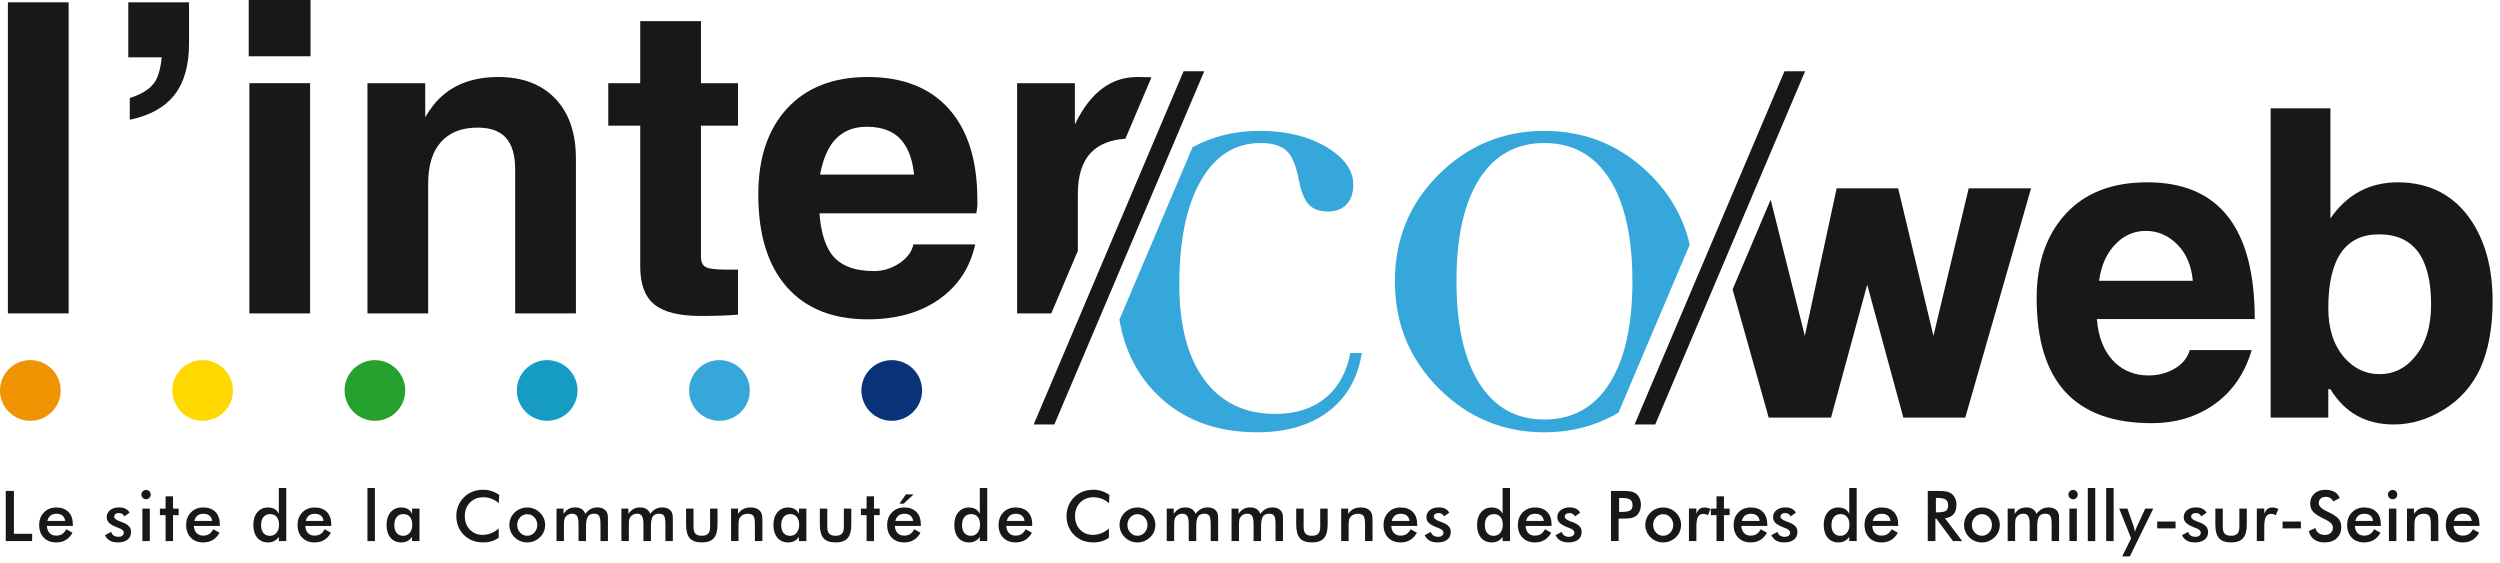 <?xml version="1.0" encoding="utf-8"?>
<!-- Generator: Adobe Illustrator 15.0.0, SVG Export Plug-In . SVG Version: 6.00 Build 0)  -->
<svg version="1.2" baseProfile="tiny" id="Calque_1"
	 xmlns="http://www.w3.org/2000/svg" xmlns:xlink="http://www.w3.org/1999/xlink" x="0px" y="0px" width="413px" height="93px"
	 viewBox="0 0 413 93" xml:space="preserve">
<g>
	<polygon fill="#1A171A" points="195.529,11.769 198.942,11.769 174.179,70.122 170.765,70.122 	"/>
	<path fill="#36A7DA" d="M223.076,58.317c-0.615,3.211-1.994,5.693-4.141,7.441c-2.145,1.75-4.896,2.625-8.254,2.625
		c-5.013,0-8.911-1.866-11.691-5.599c-2.775-3.734-4.167-8.995-4.167-15.777c0-7.327,1.191-13.052,3.574-17.186
		c2.381-4.13,5.663-6.196,9.851-6.196c1.875,0,3.281,0.405,4.219,1.217c0.939,0.814,1.645,2.445,2.111,4.899
		c0.361,1.913,0.9,3.257,1.623,4.031c0.723,0.777,1.77,1.165,3.141,1.165c1.334,0,2.373-0.388,3.111-1.165
		c0.738-0.774,1.109-1.864,1.109-3.275c0-2.381-1.486-4.452-4.465-6.222c-2.975-1.77-6.631-2.653-10.957-2.653
		c-4.155,0-7.862,0.902-11.128,2.699l-12.081,28.466c0.79,4.831,2.779,8.876,5.968,12.131c4.243,4.331,9.839,6.495,16.803,6.495
		c4.803,0,8.715-1.145,11.746-3.437s4.871-5.511,5.52-9.66H223.076z"/>
	<path fill="#EF9303" d="M10.025,64.505c0-2.77-2.246-5.012-5.013-5.012S0,61.735,0,64.505c0,2.768,2.246,5.012,5.013,5.012
		S10.025,67.272,10.025,64.505"/>
	<path fill="#FFD800" d="M38.485,64.505c0-2.77-2.244-5.012-5.01-5.012c-2.769,0-5.013,2.242-5.013,5.012
		c0,2.768,2.244,5.012,5.013,5.012C36.241,69.517,38.485,67.272,38.485,64.505"/>
	<path fill="#27A12E" d="M66.947,64.505c0-2.77-2.246-5.012-5.013-5.012c-2.767,0-5.01,2.242-5.01,5.012
		c0,2.768,2.244,5.012,5.01,5.012C64.701,69.517,66.947,67.272,66.947,64.505"/>
	<path fill="#159BC4" d="M95.408,64.505c0-2.77-2.246-5.012-5.013-5.012c-2.769,0-5.013,2.242-5.013,5.012
		c0,2.768,2.244,5.012,5.013,5.012C93.162,69.517,95.408,67.272,95.408,64.505"/>
	<path fill="#36A7DA" d="M123.868,64.505c0-2.77-2.244-5.012-5.013-5.012c-2.767,0-5.011,2.242-5.011,5.012
		c0,2.768,2.244,5.012,5.011,5.012C121.624,69.517,123.868,67.272,123.868,64.505"/>
	<path fill="#0A337A" d="M152.33,64.505c0-2.77-2.247-5.012-5.013-5.012s-5.013,2.242-5.013,5.012c0,2.768,2.246,5.012,5.013,5.012
		S152.33,67.272,152.33,64.505"/>
	<polygon fill="#1A171A" points="1.304,0.383 6.305,0.383 11.338,0.383 11.338,51.773 6.342,51.773 1.304,51.773 	"/>
	<path fill="#1A171A" d="M21.194,4.926V0.383h5.036h5v6.783c0,3.615-0.8,6.442-2.395,8.495c-1.597,2.052-4.061,3.428-7.395,4.125
		v-3.599c2.122-0.653,3.554-1.62,4.3-2.904c0.489-0.909,0.815-2.177,0.98-3.812h-2.52h-3.008V4.926z"/>
	<path fill="#1A171A" d="M41.194,13.741h4.998h5.033v38.032h-4.996h-5.035V13.741z M41.089,0h10.207v9.297H41.089V0z"/>
	<path fill="#1A171A" d="M60.702,13.741h4.755h4.789v5.625c0.395-0.674,0.825-1.318,1.292-1.922
		c2.472-3.147,6.061-4.723,10.769-4.723c4.008,0,7.148,1.192,9.422,3.568c2.274,2.376,3.411,5.675,3.411,9.894v25.59h-5h-5.034
		V28.002c0-2.354-0.509-4.097-1.522-5.229c-1.016-1.126-2.571-1.692-4.668-1.692c-2.633,0-4.655,0.792-6.066,2.378
		c-1.408,1.584-2.115,3.867-2.115,6.852v21.464h-4.998h-5.033V13.741z"/>
	<path fill="#1A171A" d="M121.916,51.984c-1.678,0.139-3.74,0.212-6.187,0.212c-3.544,0-6.091-0.64-7.638-1.908
		c-1.551-1.27-2.326-3.35-2.326-6.239V20.764h-5.28v-7.022h5.28V3.494h10.032v10.247h6.119v7.022h-6.119v21.604
		c0,0.888,0.264,1.471,0.79,1.75c0.521,0.281,1.612,0.42,3.268,0.42h2.062V51.984z"/>
	<path fill="#1A171A" d="M151.002,28.839c-0.232-2.283-0.841-4.065-1.819-5.346c-1.279-1.703-3.273-2.553-5.975-2.553
		c-2.588,0-4.56,0.991-5.908,2.97c-0.84,1.261-1.449,2.902-1.821,4.929H151.002z M143.346,52.751
		c-5.781,0-10.239-1.779-13.373-5.347c-3.134-3.566-4.703-8.646-4.703-15.243c0-6.083,1.599-10.841,4.792-14.28
		c3.189-3.438,7.617-5.159,13.284-5.159c5.802,0,10.271,1.756,13.407,5.265c3.134,3.507,4.703,8.499,4.703,14.98
		c0.045,0.744-0.013,1.503-0.175,2.273h-25.907c0.232,3.006,0.897,5.254,1.993,6.745c1.397,1.865,3.729,2.799,6.993,2.799
		c1.513,0,2.919-0.432,4.212-1.292c1.294-0.865,2.069-1.901,2.322-3.113h10.211c-0.86,3.868-2.862,6.898-5.996,9.087
		C151.973,51.659,148.053,52.751,143.346,52.751"/>
	<path fill="#1A171A" d="M178.062,32.022c0-3.075,0.749-5.374,2.252-6.889c1.295-1.303,3.166-2.041,5.605-2.22l4.236-9.983v-0.171
		l-2.273-0.037c-3.727,0-6.771,1.892-9.122,5.666c-0.44,0.701-0.84,1.422-1.19,2.165v-6.811h-4.787h-4.757v38.032h5.036h0.61
		l4.39-10.342V32.022z"/>
	<g>
		<path fill="#1A171A" d="M0.952,89.389v-8.285h1.347v7.08H5.31v1.205H0.952z"/>
		<path fill="#1A171A" d="M12.035,86.888h-4.29c0.03,0.501,0.179,0.893,0.447,1.174c0.268,0.281,0.624,0.422,1.069,0.422
			c0.396,0,0.727-0.083,0.991-0.249c0.264-0.166,0.494-0.434,0.69-0.804l1.036,0.577c-0.302,0.54-0.676,0.941-1.121,1.205
			c-0.445,0.265-0.968,0.396-1.568,0.396c-0.86,0-1.545-0.262-2.054-0.787c-0.509-0.523-0.764-1.224-0.764-2.1
			c0-0.841,0.263-1.532,0.79-2.073c0.526-0.542,1.203-0.813,2.029-0.813c0.864,0,1.538,0.247,2.021,0.741s0.725,1.187,0.725,2.077
			V86.888z M10.762,86.061c-0.049-0.385-0.196-0.678-0.441-0.88c-0.246-0.201-0.581-0.303-1.007-0.303
			c-0.404,0-0.729,0.099-0.974,0.295s-0.417,0.492-0.515,0.888H10.762z"/>
		<path fill="#1A171A" d="M17.342,88.415l1.019-0.555c0.076,0.269,0.215,0.472,0.419,0.611s0.466,0.21,0.787,0.21
			c0.275,0,0.492-0.063,0.648-0.19c0.157-0.126,0.235-0.299,0.235-0.518c0-0.29-0.279-0.539-0.837-0.747
			c-0.189-0.067-0.334-0.124-0.436-0.17c-0.573-0.237-0.974-0.479-1.202-0.724c-0.229-0.245-0.343-0.544-0.343-0.895
			c0-0.479,0.188-0.868,0.563-1.166c0.375-0.298,0.872-0.447,1.491-0.447c0.415,0,0.771,0.077,1.066,0.229
			c0.296,0.153,0.512,0.371,0.648,0.653l-0.871,0.601c-0.064-0.17-0.177-0.305-0.337-0.405c-0.161-0.1-0.346-0.149-0.558-0.149
			c-0.234,0-0.421,0.056-0.563,0.167s-0.212,0.259-0.212,0.444c0,0.279,0.317,0.533,0.951,0.764c0.2,0.071,0.354,0.13,0.464,0.176
			c0.494,0.196,0.848,0.418,1.061,0.665c0.213,0.247,0.32,0.555,0.32,0.925c0,0.536-0.194,0.956-0.583,1.26
			c-0.389,0.303-0.924,0.455-1.607,0.455c-0.525,0-0.96-0.098-1.308-0.294S17.538,88.819,17.342,88.415z"/>
		<path fill="#1A171A" d="M23.354,81.703c0-0.207,0.077-0.387,0.229-0.537c0.153-0.151,0.334-0.227,0.546-0.227
			c0.219,0,0.401,0.072,0.546,0.218c0.145,0.146,0.218,0.327,0.218,0.546s-0.074,0.403-0.221,0.552
			c-0.147,0.149-0.328,0.224-0.543,0.224c-0.211,0-0.393-0.076-0.546-0.229C23.431,82.097,23.354,81.915,23.354,81.703z
			 M23.518,89.389v-5.365h1.229v5.365H23.518z"/>
		<path fill="#1A171A" d="M27.357,89.389v-4.29h-0.939v-1.075h0.939v-2.031h1.228v2.031h0.939v1.075h-0.939v4.29H27.357z"/>
		<path fill="#1A171A" d="M36.318,86.888h-4.29c0.03,0.501,0.179,0.893,0.447,1.174c0.268,0.281,0.624,0.422,1.069,0.422
			c0.396,0,0.727-0.083,0.991-0.249c0.264-0.166,0.494-0.434,0.69-0.804l1.036,0.577c-0.302,0.54-0.676,0.941-1.121,1.205
			c-0.445,0.265-0.968,0.396-1.568,0.396c-0.86,0-1.545-0.262-2.054-0.787c-0.509-0.523-0.764-1.224-0.764-2.1
			c0-0.841,0.263-1.532,0.79-2.073c0.526-0.542,1.203-0.813,2.029-0.813c0.864,0,1.538,0.247,2.021,0.741s0.725,1.187,0.725,2.077
			V86.888z M35.044,86.061c-0.049-0.385-0.196-0.678-0.441-0.88c-0.246-0.201-0.581-0.303-1.007-0.303
			c-0.404,0-0.729,0.099-0.974,0.295s-0.417,0.492-0.515,0.888H35.044z"/>
		<path fill="#1A171A" d="M46.062,80.616h1.228v8.772h-1.228v-0.696c-0.219,0.31-0.475,0.54-0.767,0.69
			c-0.292,0.151-0.627,0.227-1.005,0.227c-0.758,0-1.355-0.26-1.791-0.778c-0.436-0.519-0.654-1.229-0.654-2.131
			c0-0.856,0.223-1.548,0.668-2.074s1.026-0.789,1.743-0.789c0.438,0,0.812,0.092,1.123,0.274c0.312,0.183,0.539,0.446,0.682,0.789
			V80.616z M46.096,86.689c0-0.555-0.129-0.987-0.388-1.296c-0.259-0.31-0.62-0.465-1.084-0.465s-0.829,0.16-1.095,0.479
			c-0.266,0.319-0.399,0.762-0.399,1.327c0,0.569,0.128,1.01,0.385,1.318c0.257,0.31,0.619,0.465,1.087,0.465
			c0.445,0,0.805-0.167,1.081-0.501S46.096,87.24,46.096,86.689z"/>
		<path fill="#1A171A" d="M54.723,86.888h-4.29c0.03,0.501,0.179,0.893,0.447,1.174c0.268,0.281,0.624,0.422,1.069,0.422
			c0.396,0,0.727-0.083,0.991-0.249c0.264-0.166,0.494-0.434,0.69-0.804l1.036,0.577c-0.302,0.54-0.676,0.941-1.121,1.205
			c-0.445,0.265-0.968,0.396-1.568,0.396c-0.86,0-1.545-0.262-2.054-0.787c-0.509-0.523-0.764-1.224-0.764-2.1
			c0-0.841,0.263-1.532,0.79-2.073c0.526-0.542,1.203-0.813,2.029-0.813c0.864,0,1.538,0.247,2.021,0.741s0.725,1.187,0.725,2.077
			V86.888z M53.449,86.061c-0.049-0.385-0.196-0.678-0.441-0.88c-0.246-0.201-0.581-0.303-1.007-0.303
			c-0.404,0-0.729,0.099-0.974,0.295s-0.417,0.492-0.515,0.888H53.449z"/>
		<path fill="#1A171A" d="M60.703,89.389v-8.772h1.229v8.772H60.703z"/>
		<path fill="#1A171A" d="M69.302,89.389h-1.228v-0.696c-0.219,0.31-0.475,0.54-0.767,0.69c-0.292,0.151-0.627,0.227-1.005,0.227
			c-0.758,0-1.355-0.26-1.791-0.778c-0.436-0.519-0.654-1.229-0.654-2.131c0-0.856,0.223-1.548,0.668-2.074s1.026-0.789,1.743-0.789
			c0.438,0,0.812,0.092,1.123,0.274c0.312,0.183,0.539,0.446,0.682,0.789v-0.877h1.228V89.389z M68.108,86.689
			c0-0.555-0.129-0.987-0.388-1.296c-0.259-0.31-0.62-0.465-1.084-0.465s-0.829,0.16-1.095,0.479
			c-0.266,0.319-0.399,0.762-0.399,1.327c0,0.569,0.128,1.01,0.385,1.318c0.257,0.31,0.619,0.465,1.087,0.465
			c0.441,0,0.801-0.168,1.078-0.504S68.108,87.236,68.108,86.689z"/>
		<path fill="#1A171A" d="M82.396,83.118c-0.381-0.324-0.784-0.567-1.208-0.73c-0.424-0.162-0.871-0.243-1.338-0.243
			c-0.905,0-1.642,0.291-2.21,0.872s-0.852,1.333-0.852,2.258c0,0.895,0.276,1.632,0.829,2.213s1.25,0.871,2.091,0.871
			c0.491,0,0.958-0.087,1.401-0.26c0.443-0.174,0.869-0.437,1.276-0.787v1.522c-0.362,0.261-0.757,0.455-1.183,0.583
			s-0.888,0.192-1.386,0.192c-0.634,0-1.22-0.104-1.757-0.312c-0.538-0.207-1.01-0.513-1.418-0.917
			c-0.403-0.396-0.714-0.862-0.931-1.4c-0.217-0.537-0.326-1.11-0.326-1.718s0.108-1.178,0.326-1.712
			c0.217-0.533,0.531-1.002,0.942-1.406c0.411-0.407,0.883-0.716,1.415-0.925c0.532-0.21,1.107-0.314,1.726-0.314
			c0.487,0,0.951,0.07,1.392,0.212c0.442,0.142,0.87,0.356,1.285,0.643L82.396,83.118z"/>
		<path fill="#1A171A" d="M84.147,86.712c0-0.393,0.075-0.763,0.224-1.112c0.149-0.349,0.363-0.659,0.643-0.931
			c0.275-0.268,0.592-0.474,0.951-0.617s0.733-0.215,1.126-0.215c0.404,0,0.784,0.071,1.141,0.215
			c0.356,0.144,0.676,0.354,0.959,0.634c0.283,0.275,0.498,0.587,0.646,0.934c0.147,0.348,0.221,0.712,0.221,1.093
			c0,0.396-0.073,0.768-0.218,1.115c-0.145,0.347-0.357,0.654-0.637,0.922c-0.294,0.283-0.621,0.497-0.979,0.643
			s-0.735,0.218-1.132,0.218c-0.389,0-0.762-0.072-1.121-0.218s-0.677-0.355-0.956-0.631c-0.283-0.279-0.498-0.593-0.646-0.939
			C84.221,87.474,84.147,87.104,84.147,86.712z M88.759,86.723c0-0.498-0.16-0.919-0.481-1.265
			c-0.321-0.345-0.713-0.518-1.177-0.518c-0.46,0-0.852,0.173-1.174,0.518c-0.322,0.346-0.484,0.767-0.484,1.265
			s0.162,0.92,0.484,1.266c0.323,0.345,0.714,0.518,1.174,0.518c0.46,0,0.852-0.173,1.174-0.518
			C88.598,87.643,88.759,87.221,88.759,86.723z"/>
		<path fill="#1A171A" d="M93.165,89.389h-1.228v-5.365h1.154V84.9c0.245-0.373,0.523-0.646,0.835-0.817
			c0.311-0.172,0.678-0.258,1.101-0.258c0.419,0,0.766,0.088,1.041,0.264c0.275,0.175,0.485,0.442,0.628,0.801
			c0.283-0.37,0.584-0.64,0.903-0.81s0.682-0.255,1.089-0.255c0.354,0,0.664,0.065,0.928,0.195c0.264,0.131,0.47,0.32,0.617,0.569
			c0.068,0.116,0.118,0.256,0.15,0.419c0.032,0.162,0.048,0.394,0.048,0.695v0.431v3.254h-1.228v-2.756
			c0-0.721-0.077-1.195-0.229-1.424c-0.153-0.228-0.425-0.342-0.818-0.342c-0.483,0-0.827,0.153-1.033,0.461
			s-0.309,0.846-0.309,1.615v2.445h-1.239v-2.756c0-0.664-0.08-1.124-0.24-1.381c-0.161-0.257-0.437-0.385-0.829-0.385
			c-0.242,0-0.462,0.055-0.663,0.164c-0.2,0.109-0.358,0.26-0.475,0.452c-0.076,0.125-0.128,0.277-0.159,0.459
			c-0.03,0.181-0.045,0.515-0.045,1.001V89.389z"/>
		<path fill="#1A171A" d="M103.886,89.389h-1.228v-5.365h1.154V84.9c0.245-0.373,0.523-0.646,0.835-0.817
			c0.311-0.172,0.678-0.258,1.101-0.258c0.419,0,0.766,0.088,1.041,0.264c0.275,0.175,0.485,0.442,0.628,0.801
			c0.283-0.37,0.584-0.64,0.903-0.81s0.682-0.255,1.089-0.255c0.354,0,0.664,0.065,0.928,0.195c0.264,0.131,0.47,0.32,0.617,0.569
			c0.068,0.116,0.118,0.256,0.15,0.419c0.032,0.162,0.048,0.394,0.048,0.695v0.431v3.254h-1.228v-2.756
			c0-0.721-0.077-1.195-0.229-1.424c-0.153-0.228-0.425-0.342-0.818-0.342c-0.483,0-0.827,0.153-1.033,0.461
			s-0.309,0.846-0.309,1.615v2.445h-1.239v-2.756c0-0.664-0.08-1.124-0.24-1.381c-0.161-0.257-0.437-0.385-0.829-0.385
			c-0.242,0-0.462,0.055-0.663,0.164c-0.2,0.109-0.358,0.26-0.475,0.452c-0.076,0.125-0.128,0.277-0.159,0.459
			c-0.03,0.181-0.045,0.515-0.045,1.001V89.389z"/>
		<path fill="#1A171A" d="M114.567,84.023v3.022c0,0.521,0.107,0.894,0.322,1.12c0.215,0.227,0.564,0.34,1.047,0.34
			s0.832-0.113,1.047-0.34c0.215-0.227,0.322-0.6,0.322-1.12v-3.022h1.228v2.654c0,1.026-0.206,1.771-0.617,2.235
			s-1.068,0.696-1.969,0.696c-0.917,0-1.581-0.23-1.992-0.69c-0.412-0.46-0.617-1.207-0.617-2.241v-2.654H114.567z"/>
		<path fill="#1A171A" d="M120.772,89.389v-5.365h1.154V84.9c0.245-0.369,0.534-0.639,0.866-0.809s0.736-0.255,1.211-0.255
			c0.4,0,0.74,0.063,1.021,0.189c0.281,0.127,0.5,0.314,0.659,0.563c0.094,0.146,0.162,0.318,0.204,0.515s0.063,0.54,0.063,1.03
			v3.254h-1.24v-2.756c0-0.706-0.085-1.175-0.257-1.406c-0.172-0.232-0.477-0.349-0.914-0.349c-0.287,0-0.542,0.053-0.767,0.159
			c-0.225,0.105-0.401,0.254-0.529,0.446c-0.09,0.129-0.154,0.294-0.189,0.495c-0.036,0.202-0.054,0.523-0.054,0.965v2.445H120.772z
			"/>
		<path fill="#1A171A" d="M133.213,89.389h-1.228v-0.696c-0.219,0.31-0.475,0.54-0.767,0.69c-0.292,0.151-0.627,0.227-1.005,0.227
			c-0.758,0-1.355-0.26-1.791-0.778c-0.436-0.519-0.654-1.229-0.654-2.131c0-0.856,0.223-1.548,0.668-2.074s1.026-0.789,1.743-0.789
			c0.438,0,0.812,0.092,1.123,0.274c0.312,0.183,0.539,0.446,0.682,0.789v-0.877h1.228V89.389z M132.02,86.689
			c0-0.555-0.129-0.987-0.388-1.296c-0.259-0.31-0.62-0.465-1.084-0.465s-0.829,0.16-1.095,0.479
			c-0.266,0.319-0.399,0.762-0.399,1.327c0,0.569,0.128,1.01,0.385,1.318c0.257,0.31,0.619,0.465,1.087,0.465
			c0.441,0,0.801-0.168,1.078-0.504S132.02,87.236,132.02,86.689z"/>
		<path fill="#1A171A" d="M136.668,84.023v3.022c0,0.521,0.107,0.894,0.322,1.12c0.215,0.227,0.564,0.34,1.047,0.34
			s0.832-0.113,1.047-0.34c0.215-0.227,0.322-0.6,0.322-1.12v-3.022h1.228v2.654c0,1.026-0.206,1.771-0.617,2.235
			s-1.068,0.696-1.969,0.696c-0.917,0-1.581-0.23-1.992-0.69c-0.412-0.46-0.617-1.207-0.617-2.241v-2.654H136.668z"/>
		<path fill="#1A171A" d="M143.161,89.389v-4.29h-0.939v-1.075h0.939v-2.031h1.228v2.031h0.939v1.075h-0.939v4.29H143.161z"/>
		<path fill="#1A171A" d="M152.122,86.888h-4.29c0.03,0.501,0.179,0.893,0.447,1.174c0.268,0.281,0.624,0.422,1.069,0.422
			c0.396,0,0.727-0.083,0.991-0.249c0.264-0.166,0.494-0.434,0.69-0.804l1.036,0.577c-0.302,0.54-0.676,0.941-1.121,1.205
			c-0.445,0.265-0.968,0.396-1.568,0.396c-0.86,0-1.545-0.262-2.054-0.787c-0.509-0.523-0.764-1.224-0.764-2.1
			c0-0.841,0.263-1.532,0.79-2.073c0.526-0.542,1.203-0.813,2.029-0.813c0.864,0,1.538,0.247,2.021,0.741s0.725,1.187,0.725,2.077
			V86.888z M150.849,86.061c-0.049-0.385-0.196-0.678-0.441-0.88c-0.246-0.201-0.581-0.303-1.007-0.303
			c-0.404,0-0.729,0.099-0.974,0.295s-0.417,0.492-0.515,0.888H150.849z M148.579,83.209l1.075-1.54h1.273l-1.652,1.54H148.579z"/>
		<path fill="#1A171A" d="M161.866,80.616h1.228v8.772h-1.228v-0.696c-0.219,0.31-0.475,0.54-0.767,0.69
			c-0.292,0.151-0.627,0.227-1.005,0.227c-0.758,0-1.355-0.26-1.791-0.778c-0.436-0.519-0.654-1.229-0.654-2.131
			c0-0.856,0.223-1.548,0.668-2.074s1.026-0.789,1.743-0.789c0.438,0,0.812,0.092,1.123,0.274c0.312,0.183,0.539,0.446,0.682,0.789
			V80.616z M161.9,86.689c0-0.555-0.129-0.987-0.388-1.296c-0.259-0.31-0.62-0.465-1.084-0.465s-0.829,0.16-1.095,0.479
			c-0.266,0.319-0.399,0.762-0.399,1.327c0,0.569,0.128,1.01,0.385,1.318c0.257,0.31,0.619,0.465,1.087,0.465
			c0.445,0,0.805-0.167,1.081-0.501S161.9,87.24,161.9,86.689z"/>
		<path fill="#1A171A" d="M170.527,86.888h-4.29c0.03,0.501,0.179,0.893,0.447,1.174c0.268,0.281,0.624,0.422,1.069,0.422
			c0.396,0,0.727-0.083,0.991-0.249c0.264-0.166,0.494-0.434,0.69-0.804l1.036,0.577c-0.302,0.54-0.676,0.941-1.121,1.205
			c-0.445,0.265-0.968,0.396-1.568,0.396c-0.86,0-1.545-0.262-2.054-0.787c-0.509-0.523-0.764-1.224-0.764-2.1
			c0-0.841,0.263-1.532,0.79-2.073c0.526-0.542,1.203-0.813,2.029-0.813c0.864,0,1.538,0.247,2.021,0.741s0.725,1.187,0.725,2.077
			V86.888z M169.253,86.061c-0.049-0.385-0.196-0.678-0.441-0.88c-0.246-0.201-0.581-0.303-1.007-0.303
			c-0.404,0-0.729,0.099-0.974,0.295s-0.417,0.492-0.515,0.888H169.253z"/>
		<path fill="#1A171A" d="M183.202,83.118c-0.381-0.324-0.784-0.567-1.208-0.73c-0.424-0.162-0.871-0.243-1.338-0.243
			c-0.905,0-1.642,0.291-2.21,0.872s-0.852,1.333-0.852,2.258c0,0.895,0.276,1.632,0.829,2.213s1.25,0.871,2.091,0.871
			c0.491,0,0.958-0.087,1.401-0.26c0.443-0.174,0.869-0.437,1.276-0.787v1.522c-0.362,0.261-0.757,0.455-1.183,0.583
			s-0.888,0.192-1.386,0.192c-0.634,0-1.22-0.104-1.757-0.312c-0.538-0.207-1.01-0.513-1.418-0.917
			c-0.403-0.396-0.714-0.862-0.931-1.4c-0.217-0.537-0.326-1.11-0.326-1.718s0.108-1.178,0.326-1.712
			c0.217-0.533,0.531-1.002,0.942-1.406c0.411-0.407,0.883-0.716,1.415-0.925c0.532-0.21,1.107-0.314,1.726-0.314
			c0.487,0,0.951,0.07,1.392,0.212c0.442,0.142,0.87,0.356,1.285,0.643L183.202,83.118z"/>
		<path fill="#1A171A" d="M184.953,86.712c0-0.393,0.075-0.763,0.224-1.112c0.149-0.349,0.363-0.659,0.643-0.931
			c0.275-0.268,0.592-0.474,0.951-0.617s0.733-0.215,1.126-0.215c0.404,0,0.784,0.071,1.141,0.215
			c0.356,0.144,0.676,0.354,0.959,0.634c0.283,0.275,0.498,0.587,0.646,0.934c0.147,0.348,0.221,0.712,0.221,1.093
			c0,0.396-0.073,0.768-0.218,1.115c-0.145,0.347-0.357,0.654-0.637,0.922c-0.294,0.283-0.621,0.497-0.979,0.643
			s-0.735,0.218-1.132,0.218c-0.389,0-0.762-0.072-1.121-0.218s-0.677-0.355-0.956-0.631c-0.283-0.279-0.498-0.593-0.646-0.939
			C185.027,87.474,184.953,87.104,184.953,86.712z M189.565,86.723c0-0.498-0.16-0.919-0.481-1.265
			c-0.321-0.345-0.713-0.518-1.177-0.518c-0.46,0-0.852,0.173-1.174,0.518c-0.322,0.346-0.484,0.767-0.484,1.265
			s0.162,0.92,0.484,1.266c0.323,0.345,0.714,0.518,1.174,0.518c0.46,0,0.852-0.173,1.174-0.518
			C189.404,87.643,189.565,87.221,189.565,86.723z"/>
		<path fill="#1A171A" d="M193.971,89.389h-1.228v-5.365h1.154V84.9c0.245-0.373,0.523-0.646,0.835-0.817
			c0.311-0.172,0.678-0.258,1.101-0.258c0.419,0,0.766,0.088,1.041,0.264c0.275,0.175,0.485,0.442,0.628,0.801
			c0.283-0.37,0.584-0.64,0.903-0.81s0.682-0.255,1.089-0.255c0.354,0,0.664,0.065,0.928,0.195c0.264,0.131,0.47,0.32,0.617,0.569
			c0.068,0.116,0.118,0.256,0.15,0.419c0.032,0.162,0.048,0.394,0.048,0.695v0.431v3.254h-1.228v-2.756
			c0-0.721-0.077-1.195-0.229-1.424c-0.153-0.228-0.425-0.342-0.818-0.342c-0.483,0-0.827,0.153-1.033,0.461
			s-0.309,0.846-0.309,1.615v2.445h-1.239v-2.756c0-0.664-0.08-1.124-0.24-1.381c-0.161-0.257-0.437-0.385-0.829-0.385
			c-0.242,0-0.462,0.055-0.663,0.164c-0.2,0.109-0.358,0.26-0.475,0.452c-0.076,0.125-0.128,0.277-0.159,0.459
			c-0.03,0.181-0.045,0.515-0.045,1.001V89.389z"/>
		<path fill="#1A171A" d="M204.68,89.389h-1.228v-5.365h1.154V84.9c0.245-0.373,0.523-0.646,0.835-0.817
			c0.311-0.172,0.678-0.258,1.101-0.258c0.418,0,0.767,0.088,1.042,0.264c0.275,0.175,0.484,0.442,0.627,0.801
			c0.283-0.37,0.584-0.64,0.902-0.81c0.32-0.17,0.684-0.255,1.09-0.255c0.355,0,0.664,0.065,0.928,0.195
			c0.266,0.131,0.471,0.32,0.617,0.569c0.068,0.116,0.119,0.256,0.15,0.419c0.031,0.162,0.049,0.394,0.049,0.695v0.431v3.254h-1.229
			v-2.756c0-0.721-0.076-1.195-0.229-1.424c-0.154-0.228-0.426-0.342-0.818-0.342c-0.482,0-0.828,0.153-1.033,0.461
			s-0.309,0.846-0.309,1.615v2.445h-1.238v-2.756c0-0.664-0.082-1.124-0.241-1.381c-0.161-0.257-0.437-0.385-0.829-0.385
			c-0.242,0-0.462,0.055-0.663,0.164c-0.2,0.109-0.358,0.26-0.475,0.452c-0.076,0.125-0.128,0.277-0.159,0.459
			c-0.03,0.181-0.045,0.515-0.045,1.001V89.389z"/>
		<path fill="#1A171A" d="M215.361,84.023v3.022c0,0.521,0.107,0.894,0.324,1.12c0.215,0.227,0.563,0.34,1.047,0.34
			c0.482,0,0.832-0.113,1.047-0.34s0.322-0.6,0.322-1.12v-3.022h1.229v2.654c0,1.026-0.207,1.771-0.617,2.235
			c-0.412,0.464-1.068,0.696-1.971,0.696c-0.916,0-1.58-0.23-1.992-0.69c-0.41-0.46-0.615-1.207-0.615-2.241v-2.654H215.361z"/>
		<path fill="#1A171A" d="M221.566,89.389v-5.365h1.154V84.9c0.246-0.369,0.533-0.639,0.865-0.809s0.736-0.255,1.211-0.255
			c0.4,0,0.74,0.063,1.021,0.189c0.281,0.127,0.502,0.314,0.66,0.563c0.094,0.146,0.162,0.318,0.203,0.515
			c0.043,0.196,0.063,0.54,0.063,1.03v3.254h-1.238v-2.756c0-0.706-0.086-1.175-0.258-1.406c-0.172-0.232-0.477-0.349-0.914-0.349
			c-0.287,0-0.543,0.053-0.768,0.159c-0.225,0.105-0.4,0.254-0.529,0.446c-0.09,0.129-0.152,0.294-0.189,0.495
			c-0.035,0.202-0.053,0.523-0.053,0.965v2.445H221.566z"/>
		<path fill="#1A171A" d="M234.127,86.888h-4.289c0.029,0.501,0.178,0.893,0.445,1.174c0.27,0.281,0.625,0.422,1.07,0.422
			c0.396,0,0.727-0.083,0.99-0.249s0.494-0.434,0.691-0.804l1.035,0.577c-0.303,0.54-0.676,0.941-1.121,1.205
			c-0.445,0.265-0.967,0.396-1.566,0.396c-0.861,0-1.545-0.262-2.055-0.787c-0.51-0.523-0.764-1.224-0.764-2.1
			c0-0.841,0.262-1.532,0.789-2.073c0.525-0.542,1.203-0.813,2.029-0.813c0.863,0,1.537,0.247,2.02,0.741s0.725,1.187,0.725,2.077
			V86.888z M232.854,86.061c-0.049-0.385-0.197-0.678-0.441-0.88c-0.246-0.201-0.582-0.303-1.008-0.303
			c-0.404,0-0.729,0.099-0.973,0.295c-0.246,0.196-0.418,0.492-0.516,0.888H232.854z"/>
		<path fill="#1A171A" d="M235.357,88.415l1.018-0.555c0.076,0.269,0.215,0.472,0.42,0.611c0.203,0.14,0.465,0.21,0.785,0.21
			c0.275,0,0.492-0.063,0.648-0.19c0.156-0.126,0.234-0.299,0.234-0.518c0-0.29-0.279-0.539-0.838-0.747
			c-0.188-0.067-0.332-0.124-0.436-0.17c-0.572-0.237-0.975-0.479-1.201-0.724c-0.229-0.245-0.344-0.544-0.344-0.895
			c0-0.479,0.188-0.868,0.564-1.166c0.375-0.298,0.871-0.447,1.49-0.447c0.416,0,0.771,0.077,1.066,0.229
			c0.297,0.153,0.514,0.371,0.648,0.653l-0.871,0.601c-0.064-0.17-0.176-0.305-0.338-0.405c-0.16-0.1-0.346-0.149-0.557-0.149
			c-0.234,0-0.422,0.056-0.563,0.167c-0.143,0.111-0.213,0.259-0.213,0.444c0,0.279,0.316,0.533,0.951,0.764
			c0.199,0.071,0.354,0.13,0.465,0.176c0.494,0.196,0.848,0.418,1.061,0.665s0.32,0.555,0.32,0.925c0,0.536-0.195,0.956-0.584,1.26
			c-0.389,0.303-0.924,0.455-1.607,0.455c-0.523,0-0.959-0.098-1.307-0.294S235.553,88.819,235.357,88.415z"/>
		<path fill="#1A171A" d="M248.227,80.616h1.229v8.772h-1.229v-0.696c-0.219,0.31-0.475,0.54-0.768,0.69
			c-0.293,0.151-0.627,0.227-1.004,0.227c-0.758,0-1.355-0.26-1.791-0.778s-0.654-1.229-0.654-2.131
			c0-0.856,0.223-1.548,0.668-2.074s1.025-0.789,1.742-0.789c0.438,0,0.813,0.092,1.125,0.274c0.311,0.183,0.537,0.446,0.682,0.789
			V80.616z M248.26,86.689c0-0.555-0.129-0.987-0.387-1.296c-0.26-0.31-0.621-0.465-1.084-0.465c-0.465,0-0.83,0.16-1.096,0.479
			c-0.266,0.319-0.398,0.762-0.398,1.327c0,0.569,0.127,1.01,0.385,1.318c0.256,0.31,0.619,0.465,1.086,0.465
			c0.445,0,0.807-0.167,1.082-0.501S248.26,87.24,248.26,86.689z"/>
		<path fill="#1A171A" d="M256.318,86.888h-4.289c0.029,0.501,0.18,0.893,0.447,1.174s0.625,0.422,1.07,0.422
			c0.395,0,0.725-0.083,0.99-0.249c0.264-0.166,0.494-0.434,0.689-0.804l1.035,0.577c-0.301,0.54-0.674,0.941-1.119,1.205
			c-0.445,0.265-0.969,0.396-1.568,0.396c-0.859,0-1.545-0.262-2.055-0.787c-0.51-0.523-0.764-1.224-0.764-2.1
			c0-0.841,0.264-1.532,0.789-2.073c0.527-0.542,1.203-0.813,2.029-0.813c0.863,0,1.537,0.247,2.02,0.741
			c0.484,0.494,0.725,1.187,0.725,2.077V86.888z M255.045,86.061c-0.049-0.385-0.195-0.678-0.441-0.88
			c-0.244-0.201-0.58-0.303-1.006-0.303c-0.404,0-0.729,0.099-0.975,0.295c-0.244,0.196-0.416,0.492-0.514,0.888H255.045z"/>
		<path fill="#1A171A" d="M256.982,88.415L258,87.86c0.076,0.269,0.215,0.472,0.42,0.611c0.203,0.14,0.465,0.21,0.785,0.21
			c0.275,0,0.492-0.063,0.648-0.19c0.156-0.126,0.234-0.299,0.234-0.518c0-0.29-0.279-0.539-0.838-0.747
			c-0.188-0.067-0.332-0.124-0.436-0.17c-0.572-0.237-0.975-0.479-1.201-0.724c-0.229-0.245-0.344-0.544-0.344-0.895
			c0-0.479,0.188-0.868,0.564-1.166c0.375-0.298,0.871-0.447,1.49-0.447c0.416,0,0.771,0.077,1.066,0.229
			c0.297,0.153,0.514,0.371,0.648,0.653l-0.871,0.601c-0.064-0.17-0.176-0.305-0.338-0.405c-0.16-0.1-0.346-0.149-0.557-0.149
			c-0.234,0-0.422,0.056-0.563,0.167c-0.143,0.111-0.213,0.259-0.213,0.444c0,0.279,0.316,0.533,0.951,0.764
			c0.199,0.071,0.354,0.13,0.465,0.176c0.494,0.196,0.848,0.418,1.061,0.665s0.32,0.555,0.32,0.925c0,0.536-0.195,0.956-0.584,1.26
			c-0.389,0.303-0.924,0.455-1.607,0.455c-0.523,0-0.959-0.098-1.307-0.294S257.178,88.819,256.982,88.415z"/>
		<path fill="#1A171A" d="M267.395,85.671v3.718h-1.262v-8.285h2.037c0.604,0,1.049,0.033,1.334,0.099
			c0.283,0.066,0.531,0.175,0.744,0.326c0.26,0.192,0.463,0.451,0.611,0.777c0.146,0.327,0.221,0.687,0.221,1.078
			c0,0.393-0.074,0.755-0.221,1.087c-0.148,0.332-0.352,0.593-0.611,0.781c-0.213,0.15-0.461,0.258-0.744,0.322
			c-0.285,0.064-0.73,0.097-1.334,0.097h-0.266H267.395z M267.48,84.567h0.344c0.748,0,1.246-0.082,1.494-0.244
			c0.25-0.162,0.375-0.448,0.375-0.86c0-0.441-0.133-0.752-0.4-0.934c-0.266-0.181-0.754-0.271-1.469-0.271h-0.344V84.567z"/>
		<path fill="#1A171A" d="M271.803,86.712c0-0.393,0.074-0.763,0.225-1.112c0.148-0.349,0.361-0.659,0.641-0.931
			c0.275-0.268,0.594-0.474,0.951-0.617c0.359-0.144,0.734-0.215,1.127-0.215c0.402,0,0.783,0.071,1.141,0.215
			c0.355,0.144,0.676,0.354,0.959,0.634c0.283,0.275,0.498,0.587,0.645,0.934c0.146,0.348,0.221,0.712,0.221,1.093
			c0,0.396-0.072,0.768-0.217,1.115c-0.146,0.347-0.357,0.654-0.637,0.922c-0.295,0.283-0.621,0.497-0.98,0.643
			c-0.357,0.146-0.734,0.218-1.131,0.218c-0.389,0-0.762-0.072-1.121-0.218c-0.357-0.146-0.678-0.355-0.957-0.631
			c-0.281-0.279-0.498-0.593-0.645-0.939C271.877,87.474,271.803,87.104,271.803,86.712z M276.416,86.723
			c0-0.498-0.162-0.919-0.482-1.265c-0.32-0.345-0.713-0.518-1.176-0.518c-0.461,0-0.852,0.173-1.176,0.518
			c-0.322,0.346-0.482,0.767-0.482,1.265s0.16,0.92,0.482,1.266c0.324,0.345,0.715,0.518,1.176,0.518
			c0.459,0,0.852-0.173,1.174-0.518C276.254,87.643,276.416,87.221,276.416,86.723z"/>
		<path fill="#1A171A" d="M280.242,84.878c0.131-0.354,0.307-0.616,0.523-0.786s0.484-0.255,0.807-0.255
			c0.172,0,0.344,0.021,0.512,0.063c0.168,0.041,0.332,0.102,0.494,0.181l-0.441,1.041c-0.105-0.075-0.219-0.131-0.342-0.167
			c-0.123-0.035-0.26-0.054-0.41-0.054c-0.408,0-0.699,0.164-0.877,0.49s-0.266,0.874-0.266,1.644v2.354h-1.229v-5.376h1.229V84.878
			z"/>
		<path fill="#1A171A" d="M283.568,89.389v-4.29h-0.939v-1.075h0.939v-2.031h1.229v2.031h0.939v1.075h-0.939v4.29H283.568z"/>
		<path fill="#1A171A" d="M291.961,86.888h-4.289c0.029,0.501,0.18,0.893,0.447,1.174s0.625,0.422,1.07,0.422
			c0.395,0,0.725-0.083,0.99-0.249c0.264-0.166,0.494-0.434,0.689-0.804l1.035,0.577c-0.301,0.54-0.674,0.941-1.119,1.205
			c-0.445,0.265-0.969,0.396-1.568,0.396c-0.859,0-1.545-0.262-2.055-0.787c-0.51-0.523-0.764-1.224-0.764-2.1
			c0-0.841,0.264-1.532,0.789-2.073c0.527-0.542,1.203-0.813,2.029-0.813c0.863,0,1.537,0.247,2.02,0.741
			c0.484,0.494,0.725,1.187,0.725,2.077V86.888z M290.688,86.061c-0.049-0.385-0.195-0.678-0.441-0.88
			c-0.244-0.201-0.58-0.303-1.006-0.303c-0.404,0-0.729,0.099-0.975,0.295c-0.244,0.196-0.416,0.492-0.514,0.888H290.688z"/>
		<path fill="#1A171A" d="M292.625,88.415l1.018-0.555c0.076,0.269,0.215,0.472,0.42,0.611c0.203,0.14,0.465,0.21,0.785,0.21
			c0.275,0,0.492-0.063,0.648-0.19c0.156-0.126,0.234-0.299,0.234-0.518c0-0.29-0.279-0.539-0.838-0.747
			c-0.188-0.067-0.332-0.124-0.436-0.17c-0.572-0.237-0.975-0.479-1.201-0.724c-0.229-0.245-0.344-0.544-0.344-0.895
			c0-0.479,0.188-0.868,0.564-1.166c0.375-0.298,0.871-0.447,1.49-0.447c0.416,0,0.771,0.077,1.066,0.229
			c0.297,0.153,0.514,0.371,0.648,0.653l-0.871,0.601c-0.064-0.17-0.176-0.305-0.338-0.405c-0.16-0.1-0.346-0.149-0.557-0.149
			c-0.234,0-0.422,0.056-0.563,0.167c-0.143,0.111-0.213,0.259-0.213,0.444c0,0.279,0.316,0.533,0.951,0.764
			c0.199,0.071,0.354,0.13,0.465,0.176c0.494,0.196,0.848,0.418,1.061,0.665s0.32,0.555,0.32,0.925c0,0.536-0.195,0.956-0.584,1.26
			c-0.389,0.303-0.924,0.455-1.607,0.455c-0.523,0-0.959-0.098-1.307-0.294S292.82,88.819,292.625,88.415z"/>
		<path fill="#1A171A" d="M305.494,80.616h1.229v8.772h-1.229v-0.696c-0.219,0.31-0.475,0.54-0.768,0.69
			c-0.293,0.151-0.627,0.227-1.004,0.227c-0.758,0-1.355-0.26-1.791-0.778s-0.654-1.229-0.654-2.131
			c0-0.856,0.223-1.548,0.668-2.074s1.025-0.789,1.742-0.789c0.438,0,0.813,0.092,1.125,0.274c0.311,0.183,0.537,0.446,0.682,0.789
			V80.616z M305.527,86.689c0-0.555-0.129-0.987-0.387-1.296c-0.26-0.31-0.621-0.465-1.084-0.465c-0.465,0-0.83,0.16-1.096,0.479
			c-0.266,0.319-0.398,0.762-0.398,1.327c0,0.569,0.127,1.01,0.385,1.318c0.256,0.31,0.619,0.465,1.086,0.465
			c0.445,0,0.807-0.167,1.082-0.501S305.527,87.24,305.527,86.689z"/>
		<path fill="#1A171A" d="M313.586,86.888h-4.289c0.029,0.501,0.178,0.893,0.445,1.174c0.27,0.281,0.625,0.422,1.07,0.422
			c0.396,0,0.727-0.083,0.99-0.249s0.494-0.434,0.691-0.804l1.035,0.577c-0.303,0.54-0.676,0.941-1.121,1.205
			c-0.445,0.265-0.967,0.396-1.566,0.396c-0.861,0-1.545-0.262-2.055-0.787c-0.51-0.523-0.764-1.224-0.764-2.1
			c0-0.841,0.262-1.532,0.789-2.073c0.525-0.542,1.203-0.813,2.029-0.813c0.863,0,1.537,0.247,2.02,0.741s0.725,1.187,0.725,2.077
			V86.888z M312.313,86.061c-0.049-0.385-0.197-0.678-0.441-0.88c-0.246-0.201-0.582-0.303-1.008-0.303
			c-0.404,0-0.729,0.099-0.973,0.295c-0.246,0.196-0.418,0.492-0.516,0.888H312.313z"/>
		<path fill="#1A171A" d="M319.727,85.682v3.707h-1.262v-8.285h1.879c0.551,0,0.977,0.036,1.281,0.107
			c0.303,0.071,0.563,0.19,0.777,0.356c0.258,0.2,0.455,0.458,0.596,0.775c0.139,0.317,0.209,0.664,0.209,1.041
			c0,0.664-0.16,1.185-0.482,1.56c-0.32,0.375-0.793,0.601-1.42,0.676l2.854,3.77h-1.523l-2.756-3.707H319.727z M319.811,84.635
			h0.244c0.713,0,1.186-0.083,1.42-0.249s0.352-0.46,0.352-0.883c0-0.456-0.127-0.778-0.377-0.965s-0.717-0.28-1.395-0.28h-0.244
			V84.635z"/>
		<path fill="#1A171A" d="M324.459,86.712c0-0.393,0.074-0.763,0.223-1.112c0.148-0.349,0.363-0.659,0.643-0.931
			c0.275-0.268,0.592-0.474,0.951-0.617c0.357-0.144,0.732-0.215,1.125-0.215c0.404,0,0.785,0.071,1.141,0.215
			c0.357,0.144,0.676,0.354,0.959,0.634c0.283,0.275,0.498,0.587,0.646,0.934c0.146,0.348,0.221,0.712,0.221,1.093
			c0,0.396-0.074,0.768-0.219,1.115c-0.145,0.347-0.357,0.654-0.637,0.922c-0.295,0.283-0.621,0.497-0.979,0.643
			c-0.359,0.146-0.736,0.218-1.133,0.218c-0.389,0-0.762-0.072-1.119-0.218c-0.359-0.146-0.678-0.355-0.957-0.631
			c-0.283-0.279-0.498-0.593-0.645-0.939C324.531,87.474,324.459,87.104,324.459,86.712z M329.07,86.723
			c0-0.498-0.16-0.919-0.48-1.265c-0.32-0.345-0.713-0.518-1.178-0.518c-0.461,0-0.852,0.173-1.174,0.518
			c-0.322,0.346-0.484,0.767-0.484,1.265s0.162,0.92,0.484,1.266c0.322,0.345,0.713,0.518,1.174,0.518s0.852-0.173,1.174-0.518
			C328.91,87.643,329.07,87.221,329.07,86.723z"/>
		<path fill="#1A171A" d="M332.896,89.389h-1.229v-5.365h1.154V84.9c0.246-0.373,0.523-0.646,0.834-0.817
			c0.313-0.172,0.68-0.258,1.102-0.258c0.418,0,0.766,0.088,1.041,0.264c0.275,0.175,0.484,0.442,0.629,0.801
			c0.283-0.37,0.584-0.64,0.902-0.81s0.682-0.255,1.09-0.255c0.354,0,0.664,0.065,0.928,0.195c0.264,0.131,0.469,0.32,0.617,0.569
			c0.068,0.116,0.117,0.256,0.15,0.419c0.031,0.162,0.047,0.394,0.047,0.695v0.431v3.254h-1.229v-2.756
			c0-0.721-0.076-1.195-0.229-1.424c-0.152-0.228-0.426-0.342-0.818-0.342c-0.482,0-0.826,0.153-1.031,0.461
			c-0.207,0.308-0.309,0.846-0.309,1.615v2.445h-1.24v-2.756c0-0.664-0.08-1.124-0.24-1.381s-0.438-0.385-0.83-0.385
			c-0.24,0-0.461,0.055-0.662,0.164c-0.199,0.109-0.357,0.26-0.475,0.452c-0.076,0.125-0.129,0.277-0.158,0.459
			c-0.031,0.181-0.045,0.515-0.045,1.001V89.389z"/>
		<path fill="#1A171A" d="M341.701,81.703c0-0.207,0.076-0.387,0.23-0.537c0.152-0.151,0.334-0.227,0.545-0.227
			c0.219,0,0.402,0.072,0.547,0.218s0.217,0.327,0.217,0.546s-0.072,0.403-0.221,0.552c-0.146,0.149-0.328,0.224-0.543,0.224
			c-0.211,0-0.393-0.076-0.545-0.229C341.777,82.097,341.701,81.915,341.701,81.703z M341.865,89.389v-5.365h1.229v5.365H341.865z"
			/>
		<path fill="#1A171A" d="M344.904,89.389v-8.772h1.229v8.772H344.904z"/>
		<path fill="#1A171A" d="M347.943,89.389v-8.772h1.229v8.772H347.943z"/>
		<path fill="#1A171A" d="M351.85,91.913h-1.262l1.471-2.988l-1.969-4.901h1.357l0.984,2.779c0.057,0.169,0.107,0.342,0.15,0.518
			s0.078,0.354,0.105,0.535c0.049-0.189,0.166-0.489,0.35-0.9l0.029-0.067l1.324-2.864h1.33L351.85,91.913z"/>
		<path fill="#1A171A" d="M356.371,86.157h3.027v1.132h-3.027V86.157z"/>
		<path fill="#1A171A" d="M360.463,88.415l1.018-0.555c0.076,0.269,0.215,0.472,0.42,0.611c0.203,0.14,0.465,0.21,0.785,0.21
			c0.275,0,0.492-0.063,0.648-0.19c0.156-0.126,0.234-0.299,0.234-0.518c0-0.29-0.279-0.539-0.838-0.747
			c-0.188-0.067-0.332-0.124-0.436-0.17c-0.572-0.237-0.975-0.479-1.201-0.724c-0.229-0.245-0.344-0.544-0.344-0.895
			c0-0.479,0.188-0.868,0.564-1.166c0.375-0.298,0.871-0.447,1.49-0.447c0.416,0,0.771,0.077,1.066,0.229
			c0.297,0.153,0.514,0.371,0.648,0.653l-0.871,0.601c-0.064-0.17-0.176-0.305-0.338-0.405c-0.16-0.1-0.346-0.149-0.557-0.149
			c-0.234,0-0.422,0.056-0.563,0.167c-0.143,0.111-0.213,0.259-0.213,0.444c0,0.279,0.316,0.533,0.951,0.764
			c0.199,0.071,0.354,0.13,0.465,0.176c0.494,0.196,0.848,0.418,1.061,0.665s0.32,0.555,0.32,0.925c0,0.536-0.195,0.956-0.584,1.26
			c-0.389,0.303-0.924,0.455-1.607,0.455c-0.523,0-0.959-0.098-1.307-0.294S360.658,88.819,360.463,88.415z"/>
		<path fill="#1A171A" d="M367.203,84.023v3.022c0,0.521,0.107,0.894,0.322,1.12s0.564,0.34,1.047,0.34s0.832-0.113,1.047-0.34
			s0.322-0.6,0.322-1.12v-3.022h1.229v2.654c0,1.026-0.205,1.771-0.617,2.235c-0.41,0.464-1.066,0.696-1.969,0.696
			c-0.918,0-1.582-0.23-1.992-0.69c-0.412-0.46-0.617-1.207-0.617-2.241v-2.654H367.203z"/>
		<path fill="#1A171A" d="M374.057,84.878c0.131-0.354,0.307-0.616,0.523-0.786s0.484-0.255,0.807-0.255
			c0.172,0,0.344,0.021,0.512,0.063c0.168,0.041,0.332,0.102,0.494,0.181l-0.441,1.041c-0.105-0.075-0.219-0.131-0.342-0.167
			c-0.123-0.035-0.26-0.054-0.41-0.054c-0.408,0-0.699,0.164-0.877,0.49s-0.266,0.874-0.266,1.644v2.354h-1.229v-5.376h1.229V84.878
			z"/>
		<path fill="#1A171A" d="M377.078,86.157h3.027v1.132h-3.027V86.157z"/>
		<path fill="#1A171A" d="M381.414,87.73l1.074-0.498c0.102,0.37,0.289,0.651,0.561,0.846s0.619,0.292,1.041,0.292
			c0.4,0,0.719-0.111,0.953-0.334c0.236-0.223,0.355-0.521,0.355-0.895c0-0.486-0.404-0.92-1.213-1.302
			c-0.111-0.057-0.199-0.098-0.26-0.124c-0.912-0.445-1.521-0.848-1.824-1.208c-0.305-0.36-0.457-0.801-0.457-1.322
			c0-0.675,0.23-1.222,0.689-1.641c0.457-0.419,1.059-0.628,1.801-0.628c0.611,0,1.123,0.117,1.535,0.354
			c0.41,0.235,0.695,0.574,0.854,1.016l-1.053,0.543c-0.166-0.26-0.348-0.45-0.545-0.571c-0.199-0.121-0.426-0.181-0.684-0.181
			c-0.361,0-0.648,0.094-0.861,0.282c-0.215,0.189-0.32,0.441-0.32,0.759c0,0.498,0.467,0.962,1.402,1.393
			c0.072,0.033,0.129,0.06,0.17,0.079c0.82,0.377,1.381,0.746,1.688,1.106c0.305,0.36,0.459,0.81,0.459,1.35
			c0,0.784-0.248,1.408-0.742,1.87s-1.162,0.693-2.004,0.693c-0.705,0-1.283-0.162-1.734-0.486
			C381.848,88.798,381.553,88.334,381.414,87.73z"/>
		<path fill="#1A171A" d="M393.314,86.888h-4.289c0.029,0.501,0.18,0.893,0.447,1.174s0.625,0.422,1.07,0.422
			c0.395,0,0.725-0.083,0.99-0.249c0.264-0.166,0.494-0.434,0.689-0.804l1.035,0.577c-0.301,0.54-0.674,0.941-1.119,1.205
			c-0.445,0.265-0.969,0.396-1.568,0.396c-0.859,0-1.545-0.262-2.055-0.787c-0.51-0.523-0.764-1.224-0.764-2.1
			c0-0.841,0.264-1.532,0.789-2.073c0.527-0.542,1.203-0.813,2.029-0.813c0.863,0,1.537,0.247,2.02,0.741
			c0.484,0.494,0.725,1.187,0.725,2.077V86.888z M392.041,86.061c-0.049-0.385-0.195-0.678-0.441-0.88
			c-0.244-0.201-0.58-0.303-1.006-0.303c-0.404,0-0.729,0.099-0.975,0.295c-0.244,0.196-0.416,0.492-0.514,0.888H392.041z"/>
		<path fill="#1A171A" d="M394.486,81.703c0-0.207,0.076-0.387,0.229-0.537c0.152-0.151,0.336-0.227,0.547-0.227
			c0.219,0,0.4,0.072,0.545,0.218c0.146,0.146,0.219,0.327,0.219,0.546s-0.074,0.403-0.221,0.552
			c-0.146,0.149-0.328,0.224-0.543,0.224c-0.211,0-0.395-0.076-0.547-0.229C394.563,82.097,394.486,81.915,394.486,81.703z
			 M394.65,89.389v-5.365h1.229v5.365H394.65z"/>
		<path fill="#1A171A" d="M397.633,89.389v-5.365h1.154V84.9c0.246-0.369,0.533-0.639,0.865-0.809s0.736-0.255,1.211-0.255
			c0.4,0,0.74,0.063,1.021,0.189c0.281,0.127,0.502,0.314,0.66,0.563c0.094,0.146,0.162,0.318,0.203,0.515
			c0.043,0.196,0.063,0.54,0.063,1.03v3.254h-1.238v-2.756c0-0.706-0.086-1.175-0.258-1.406c-0.172-0.232-0.477-0.349-0.914-0.349
			c-0.287,0-0.543,0.053-0.768,0.159c-0.225,0.105-0.4,0.254-0.529,0.446c-0.09,0.129-0.152,0.294-0.189,0.495
			c-0.035,0.202-0.053,0.523-0.053,0.965v2.445H397.633z"/>
		<path fill="#1A171A" d="M409.613,86.888h-4.289c0.029,0.501,0.18,0.893,0.447,1.174s0.625,0.422,1.07,0.422
			c0.395,0,0.725-0.083,0.99-0.249c0.264-0.166,0.494-0.434,0.689-0.804l1.035,0.577c-0.301,0.54-0.674,0.941-1.119,1.205
			c-0.445,0.265-0.969,0.396-1.568,0.396c-0.859,0-1.545-0.262-2.055-0.787c-0.51-0.523-0.764-1.224-0.764-2.1
			c0-0.841,0.264-1.532,0.789-2.073c0.527-0.542,1.203-0.813,2.029-0.813c0.863,0,1.537,0.247,2.02,0.741
			c0.484,0.494,0.725,1.187,0.725,2.077V86.888z M408.34,86.061c-0.049-0.385-0.195-0.678-0.441-0.88
			c-0.244-0.201-0.58-0.303-1.006-0.303c-0.404,0-0.729,0.099-0.975,0.295c-0.244,0.196-0.416,0.492-0.514,0.888H408.34z"/>
	</g>
	<path fill="none" d="M354.504,38.145c-1.893,0-3.525,0.689-4.9,2.062c-1.518,1.469-2.463,3.53-2.842,6.179h15.492
		c-0.24-2.555-1.104-4.568-2.598-6.038C358.164,38.881,356.447,38.145,354.504,38.145z"/>
	<path fill="none" d="M393.02,38.713c-5.588,0-8.385,4.062-8.385,12.188c0,3.397,0.875,6.113,2.627,8.146
		c1.611,1.84,3.555,2.763,5.83,2.763c2.318,0,4.264-0.946,5.824-2.836c1.801-2.125,2.699-5.004,2.699-8.643
		C401.615,42.587,398.75,38.713,393.02,38.713z"/>
	<polygon fill="#1A171A" points="319.404,55.484 313.576,31.109 303.416,31.109 298.158,55.484 292.514,32.984 286.227,47.806 
		292.189,68.984 302.49,68.984 308.461,47.028 314.432,68.984 324.662,68.984 335.533,31.109 325.23,31.109 	"/>
	<path fill="#1A171A" d="M354.721,30.117c-5.781,0-10.271,1.739-13.467,5.213c-3.197,3.476-4.797,8.123-4.797,13.935
		c0,13.762,6.324,20.643,18.973,20.643c4.027,0,7.508-1.051,10.447-3.161c2.936-2.106,4.973-5.08,6.107-8.917h-10.229
		c-0.381,1.279-1.207,2.298-2.486,3.055c-1.281,0.76-2.727,1.139-4.336,1.139c-2.182,0-4.027-0.705-5.543-2.115
		c-1.754-1.693-2.746-4.09-2.984-7.194h26.078C372.484,37.648,366.561,30.117,354.721,30.117z M346.762,46.385
		c0.379-2.649,1.324-4.71,2.842-6.179c1.375-1.372,3.008-2.062,4.9-2.062c1.943,0,3.66,0.736,5.152,2.203
		c1.494,1.47,2.357,3.482,2.598,6.038H346.762z"/>
	<path fill="#1A171A" d="M408.154,36.298c-2.797-4.074-6.775-6.134-11.938-6.181h-0.072c-4.701,0-8.42,1.989-11.156,5.968V17.894
		h-9.875v51.091h9.521v-4.689h0.354c2.359,3.886,5.842,5.827,10.461,5.827c2.875,0,5.645-0.832,8.307-2.488
		c2.664-1.657,4.654-3.906,5.975-6.75c1.367-3.032,2.047-6.751,2.047-11.156C411.777,44.326,410.572,39.852,408.154,36.298z
		 M398.916,58.974c-1.561,1.89-3.506,2.836-5.824,2.836c-2.275,0-4.219-0.923-5.83-2.763c-1.752-2.033-2.627-4.749-2.627-8.146
		c0-8.126,2.797-12.188,8.385-12.188c5.73,0,8.596,3.874,8.596,11.618C401.615,53.97,400.717,56.849,398.916,58.974z"/>
	<polygon fill="#1A171A" points="294.793,11.769 286.586,31.109 283.547,38.273 270.031,70.122 273.443,70.122 284.906,43.109 
		289.998,31.109 298.207,11.769 	"/>
	<path fill="#36A7DA" d="M279.148,40.418c-1.023-4.385-3.191-8.257-6.555-11.596c-4.834-4.8-10.66-7.199-17.482-7.199
		c-6.781,0-12.586,2.399-17.424,7.199c-4.834,4.8-7.252,10.68-7.252,17.645c0,6.959,2.418,12.863,7.252,17.695
		c4.838,4.836,10.643,7.252,17.424,7.252c4.52,0,8.596-1.094,12.256-3.239l11.18-26.343L279.148,40.418z M265.883,63.352
		c-2.525,3.97-6.113,5.952-10.771,5.952c-4.615,0-8.186-1.982-10.711-5.952c-2.525-3.971-3.791-9.598-3.791-16.884
		c0-7.326,1.266-12.964,3.791-16.916c2.525-3.951,6.096-5.925,10.711-5.925c4.658,0,8.246,1.975,10.771,5.925
		c2.525,3.952,3.791,9.59,3.791,16.916C269.674,53.754,268.408,59.381,265.883,63.352z"/>
</g>
</svg>
